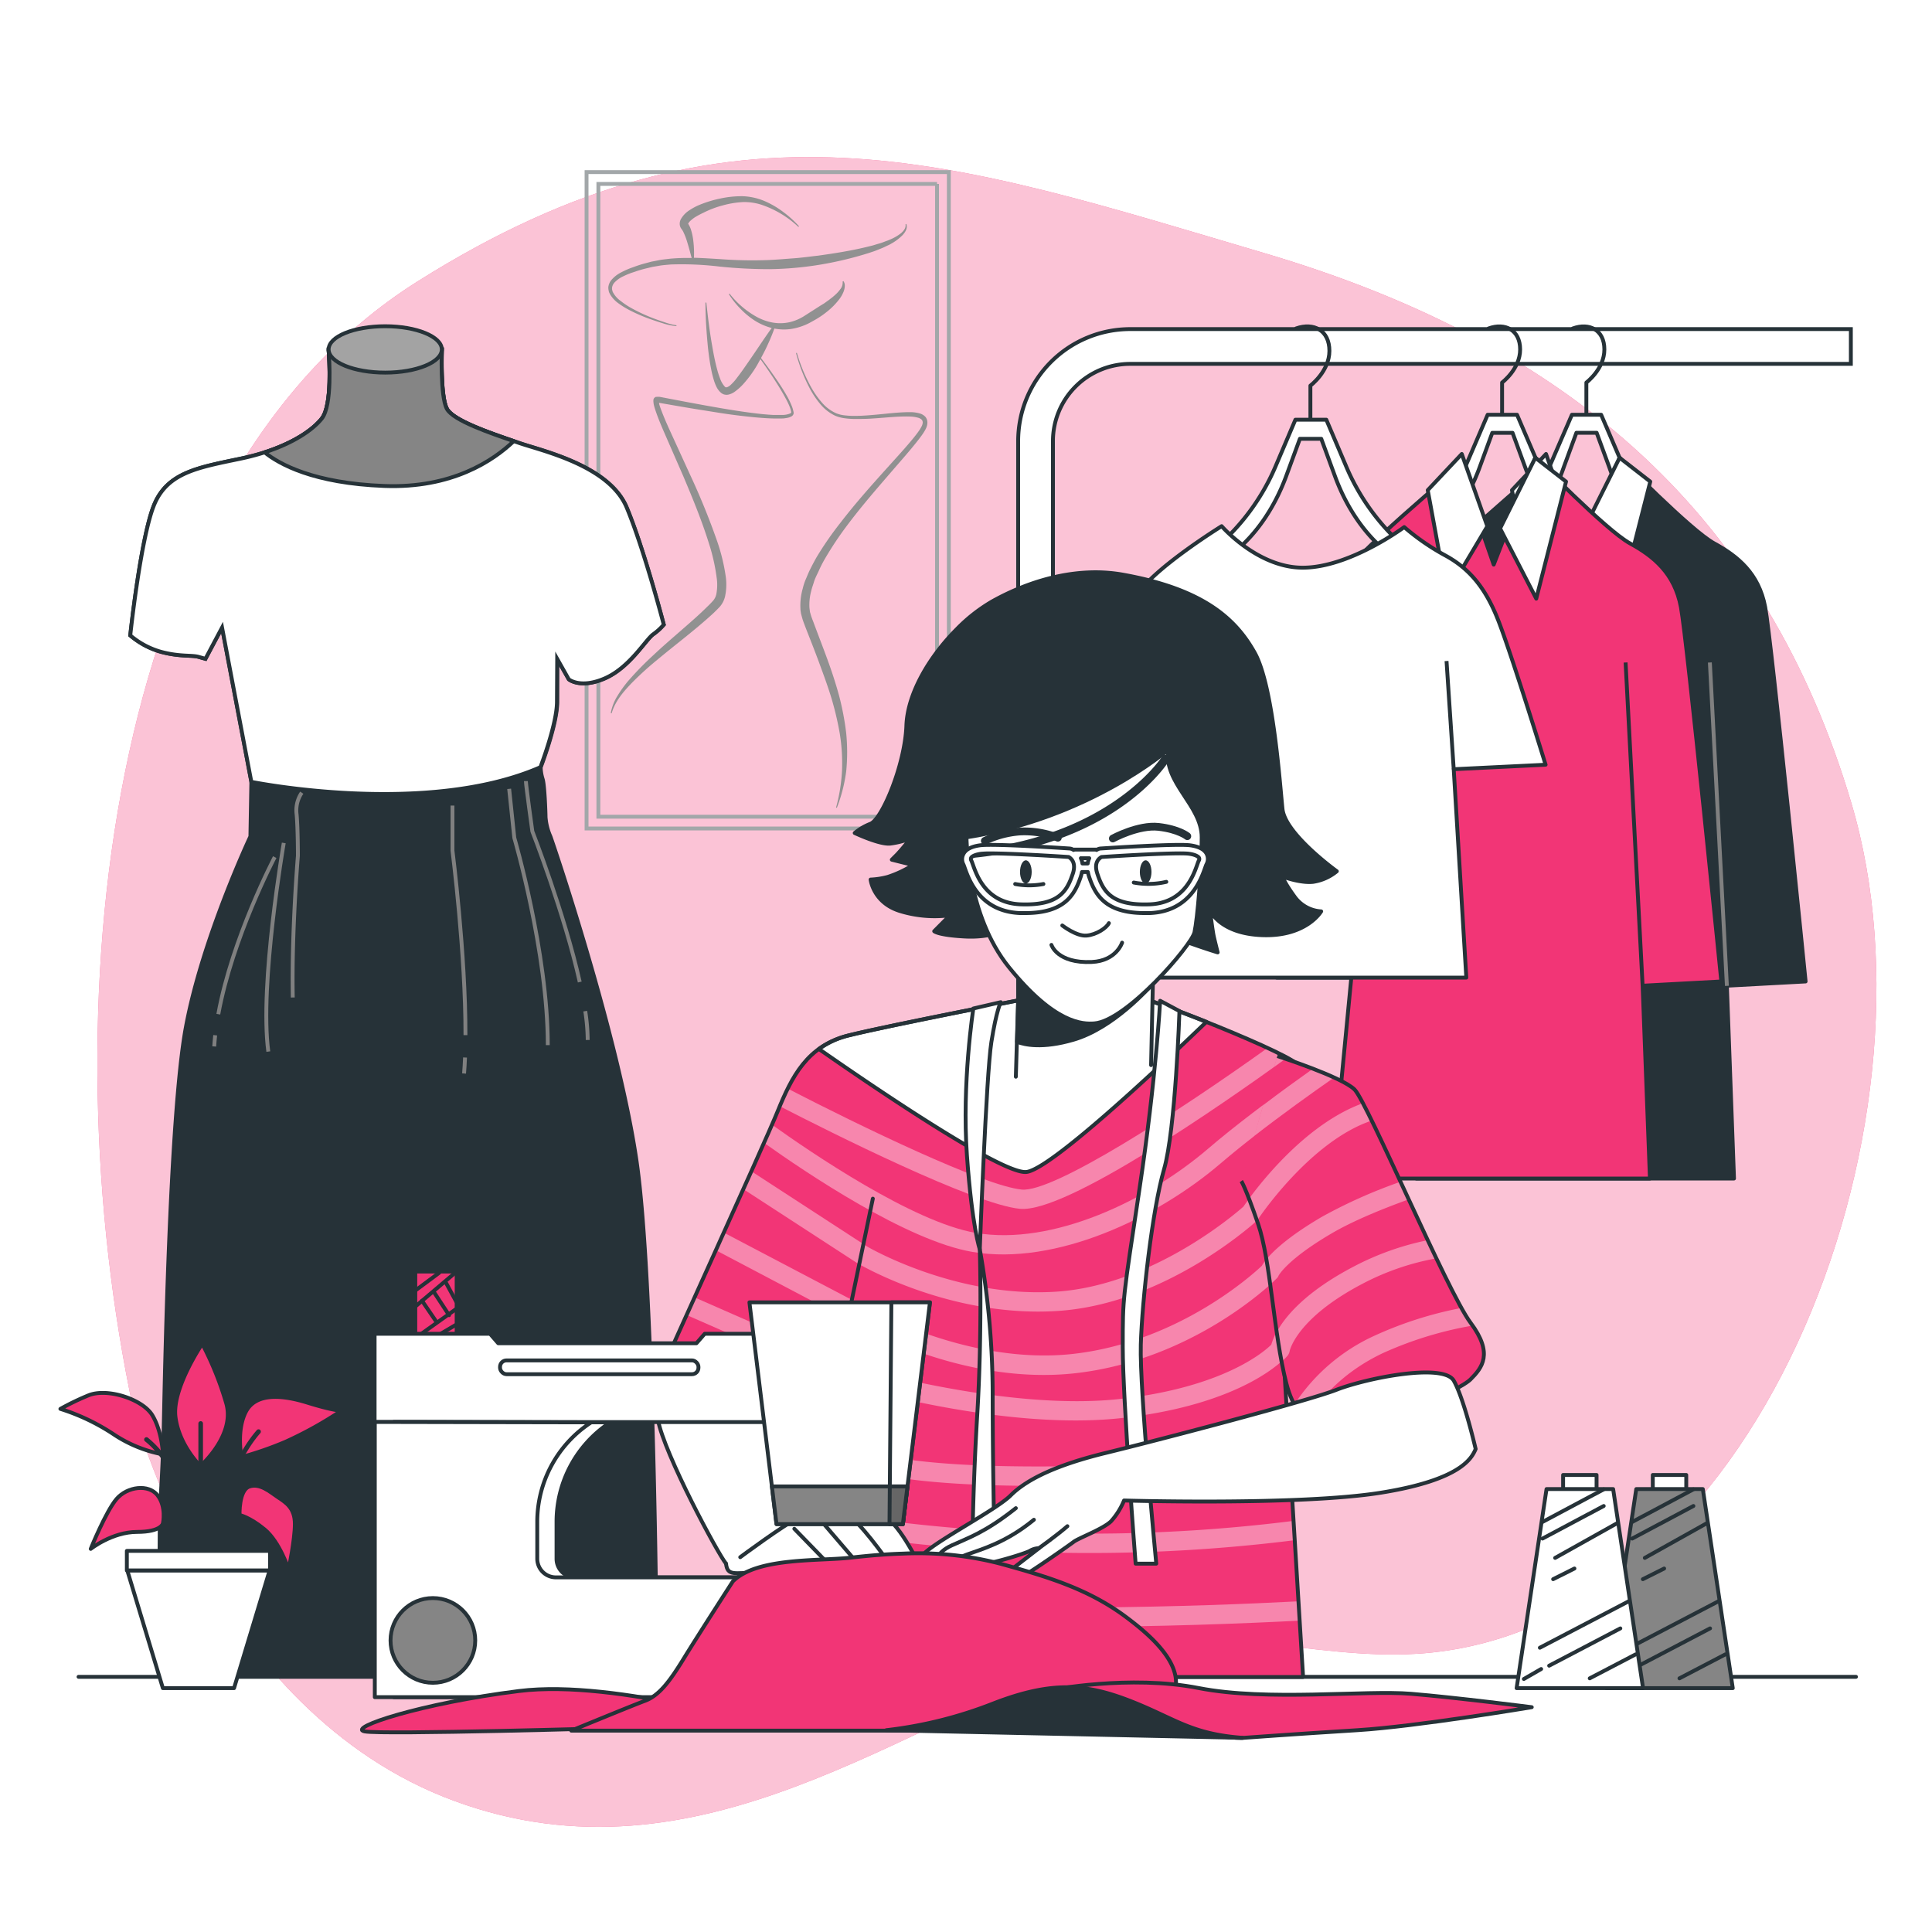<svg class="animated" id="freepik_stories-seamstress" xmlns="http://www.w3.org/2000/svg" viewBox="0 0 500 500" version="1.1" xmlns:xlink="http://www.w3.org/1999/xlink" xmlns:svgjs="http://svgjs.com/svgjs"><style>svg#freepik_stories-seamstress:not(.animated) .animable {opacity: 0;}svg#freepik_stories-seamstress.animated #freepik--background-simple--inject-43 {animation: 1s 1 forwards cubic-bezier(.36,-0.01,.5,1.38) zoomOut;animation-delay: 0s;}svg#freepik_stories-seamstress.animated #freepik--Picture--inject-43 {animation: 1s 1 forwards cubic-bezier(.36,-0.01,.5,1.38) slideRight;animation-delay: 0s;}svg#freepik_stories-seamstress.animated #freepik--Dresses--inject-43 {animation: 1s 1 forwards cubic-bezier(.36,-0.01,.5,1.38) zoomIn,6s Infinite  linear heartbeat;animation-delay: 0s,2s;}svg#freepik_stories-seamstress.animated #freepik--Table--inject-43 {animation: 1s 1 forwards cubic-bezier(.36,-0.01,.5,1.38) fadeIn;animation-delay: 0s;}svg#freepik_stories-seamstress.animated #freepik--Plant--inject-43 {animation: 1s 1 forwards cubic-bezier(.36,-0.01,.5,1.38) lightSpeedRight,1.5s Infinite  linear wind;animation-delay: 0s,1s;}svg#freepik_stories-seamstress.animated #freepik--Threads--inject-43 {animation: 1s 1 forwards cubic-bezier(.36,-0.01,.5,1.38) slideRight;animation-delay: 0s;}svg#freepik_stories-seamstress.animated #freepik--Character--inject-43 {animation: 1s 1 forwards cubic-bezier(.36,-0.01,.5,1.38) slideDown,1.5s Infinite  linear wind;animation-delay: 0s,1s;}            @keyframes zoomOut {                0% {                    opacity: 0;                    transform: scale(1.5);                }                100% {                    opacity: 1;                    transform: scale(1);                }            }                    @keyframes slideRight {                0% {                    opacity: 0;                    transform: translateX(30px);                }                100% {                    opacity: 1;                    transform: translateX(0);                }            }                    @keyframes zoomIn {                0% {                    opacity: 0;                    transform: scale(0.5);                }                100% {                    opacity: 1;                    transform: scale(1);                }            }                    @keyframes heartbeat {                0% {                    transform: scale(1);                }                10% {                    transform: scale(1.1);                }                30% {                    transform: scale(1);                }                40% {                    transform: scale(1);                }                50% {                    transform: scale(1.1);                }                60% {                    transform: scale(1);                }                100% {                    transform: scale(1);                }            }                    @keyframes fadeIn {                0% {                    opacity: 0;                }                100% {                    opacity: 1;                }            }                    @keyframes lightSpeedRight {              from {                transform: translate3d(50%, 0, 0) skewX(-20deg);                opacity: 0;              }              60% {                transform: skewX(10deg);                opacity: 1;              }              80% {                transform: skewX(-2deg);              }              to {                opacity: 1;                transform: translate3d(0, 0, 0);              }            }                    @keyframes wind {                0% {                    transform: rotate( 0deg );                }                25% {                    transform: rotate( 1deg );                }                75% {                    transform: rotate( -1deg );                }            }                    @keyframes slideDown {                0% {                    opacity: 0;                    transform: translateY(-30px);                }                100% {                    opacity: 1;                    transform: translateY(0);                }            }        </style><g id="freepik--background-simple--inject-43" class="animable" style="transform-origin: 255.41px 256.718px;"><path d="M34.48,364.64s19.82,78.24,83.25,101.49S233.33,445.7,284.58,428c26.84-9.26,54.66,1.71,82.08,0,87.69-5.43,137.59-135.76,112.46-220.2-21.75-73.1-71-118.42-151.9-142.29S190,21.17,108,72.87,12.77,262.61,34.48,364.64Z" style="fill: #F23576; transform-origin: 255.41px 256.718px;" id="elv6wa919dhp9" class="animable"></path><g id="elnh3us2t65wo"><path d="M34.48,364.64s19.82,78.24,83.25,101.49S233.33,445.7,284.58,428c26.84-9.26,54.66,1.71,82.08,0,87.69-5.43,137.59-135.76,112.46-220.2-21.75-73.1-71-118.42-151.9-142.29S190,21.17,108,72.87,12.77,262.61,34.48,364.64Z" style="fill: rgb(255, 255, 255); opacity: 0.7; transform-origin: 255.41px 256.718px;" class="animable" id="elyjlw1f4aai"></path></g></g><g id="freepik--Picture--inject-43" class="animable" style="transform-origin: 198.68px 129.475px;"><path d="M242.5,47.6V211.36H154.86V47.6H242.5m3.06-3.06H151.8V214.41h93.76V44.54Z" style="fill: none; stroke: rgb(162, 167, 169); stroke-miterlimit: 10; transform-origin: 198.68px 129.475px;" id="ell6kq2b0g03s" class="animable"></path><path d="M160.08,78.52a21.7,21.7,0,0,0,2.78,1.72,43.72,43.72,0,0,0,5.95,2.53c1,.35,2,.67,3.07,1a16.91,16.91,0,0,0,3.18.64v-.23A16.83,16.83,0,0,1,172,83.4c-1-.32-2-.68-3-1.06a43.29,43.29,0,0,1-5.77-2.7,20.21,20.21,0,0,1-2.61-1.76,6.73,6.73,0,0,1-2-2.25l-.14-.32c0-.11,0-.22-.07-.33a2.3,2.3,0,0,1,0-.64,2.61,2.61,0,0,1,.58-1.18,7.37,7.37,0,0,1,2.42-1.7,14,14,0,0,1,1.43-.62c.47-.21,1-.35,1.49-.52a26.87,26.87,0,0,1,3-.88l1.53-.37,1.55-.26c1-.2,2.09-.25,3.13-.36a82.09,82.09,0,0,1,12.69.54,126.21,126.21,0,0,0,12.93.67,87.49,87.49,0,0,0,12.93-1.14,92.35,92.35,0,0,0,12.62-3l1.54-.51c.51-.18,1-.4,1.52-.6s1-.41,1.5-.66,1-.44,1.47-.74a13,13,0,0,0,2.68-2,4.28,4.28,0,0,0,.56-.64,3.5,3.5,0,0,0,.45-.72,2.1,2.1,0,0,0,.12-1.7l-.2.1a1.84,1.84,0,0,1-.34,1.38,2.55,2.55,0,0,1-.47.58,3.05,3.05,0,0,1-.57.5,11.49,11.49,0,0,1-2.7,1.51c-.46.23-1,.38-1.46.57a14.65,14.65,0,0,1-1.5.5c-.5.14-1,.31-1.51.45l-1.54.38c-4.11,1-8.31,1.65-12.51,2.24-2.11.23-4.21.54-6.32.69s-4.21.34-6.33.44a110.55,110.55,0,0,1-12.73-.23c-2.24-.13-4.5-.29-6.78-.35a26.3,26.3,0,0,0-.18-4.52,15,15,0,0,0-.62-2.85,7.49,7.49,0,0,0-.3-.73c-.09-.23-.31-.55-.39-.72s0,0,0,0,0-.07.1-.17a2.85,2.85,0,0,1,.64-.72,9,9,0,0,1,.94-.73A21.67,21.67,0,0,1,182,55.08,25,25,0,0,1,187,53.17a24.31,24.31,0,0,1,5.24-.87,14.47,14.47,0,0,1,5.18.81,26.23,26.23,0,0,1,9.2,5.61l.17-.15a27,27,0,0,0-4.11-3.73A23.22,23.22,0,0,0,197.78,52a16,16,0,0,0-5.59-1.22,26,26,0,0,0-5.65.57A30.41,30.41,0,0,0,181.07,53a15.13,15.13,0,0,0-2.6,1.38,6.6,6.6,0,0,0-2.29,2.39,2.62,2.62,0,0,0-.27,1.14,2.14,2.14,0,0,0,.42,1.29c.15.23.21.28.32.46s.19.33.27.52a17,17,0,0,1,.92,2.43c.42,1.36.79,2.76,1.16,4.16a49.44,49.44,0,0,0-5.57.18c-1.09.14-2.17.22-3.24.46l-1.61.31-1.58.42a30.26,30.26,0,0,0-3.1,1,19.92,19.92,0,0,0-3,1.28,8.14,8.14,0,0,0-2.7,2.08,3.47,3.47,0,0,0-.75,1.7,3,3,0,0,0,.07,1,3.69,3.69,0,0,0,.11.45l.2.41A7.6,7.6,0,0,0,160.08,78.52Z" style="fill: rgb(145, 145, 145); transform-origin: 196.056px 67.594px;" id="elqfh6pl2jz3b" class="animable"></path><path d="M204.88,105a22.16,22.16,0,0,0-1-2.13c-.77-1.38-1.6-2.71-2.47-4-1.43-2.12-2.92-4.18-4.46-6.22.62-1.14,1.21-2.28,1.74-3.46.63-1.36,1.21-2.74,1.71-4.16a12.93,12.93,0,0,0,4.39.1,15.6,15.6,0,0,0,4.77-1.59c.7-.39,1.41-.77,2.09-1.19s1.35-.88,2-1.39a18.43,18.43,0,0,0,3.5-3.45,8,8,0,0,0,1.24-2.22,4.27,4.27,0,0,0,.24-1.28,2,2,0,0,0-.36-1.27l-.2.13a2.65,2.65,0,0,1-.62,2,9,9,0,0,1-1.49,1.6c-.28.25-.56.49-.86.71s-.58.47-.9.68l-.92.66-1,.61-3.88,2.48a12.33,12.33,0,0,1-4,1.76,11.21,11.21,0,0,1-4.36.12A13.81,13.81,0,0,1,195.82,82a23,23,0,0,1-7-6l-.19.13a22.1,22.1,0,0,0,2.95,3.73,20.73,20.73,0,0,0,3.7,3.08,15.49,15.49,0,0,0,4.44,1.94c-2,2.75-3.78,5.54-5.67,8.25-1.08,1.56-2.14,3.13-3.27,4.58a12.53,12.53,0,0,1-1.79,2,2.79,2.79,0,0,1-.87.52c-.05,0-.11,0-.15,0s-.05,0-.08,0l-.11,0a.58.58,0,0,0-.15-.11A6.13,6.13,0,0,1,186.37,98a24.48,24.48,0,0,1-.85-2.67c-.48-1.83-.85-3.71-1.17-5.6-.68-3.77-1.14-7.6-1.55-11.43h-.23c0,3.86.27,7.72.64,11.58.21,1.93.47,3.86.86,5.78a25.48,25.48,0,0,0,.73,2.89,10.88,10.88,0,0,0,.57,1.45,5.13,5.13,0,0,0,1,1.45l.41.35a4.68,4.68,0,0,0,.55.27,4.23,4.23,0,0,0,.62.11,2.78,2.78,0,0,0,.58-.06,4.54,4.54,0,0,0,1.67-.78,14.29,14.29,0,0,0,2.31-2.11,29.59,29.59,0,0,0,3.47-4.81c.28-.48.54-1,.81-1.47,1.46,2,2.88,4.1,4.22,6.21.84,1.32,1.63,2.66,2.35,4a19.67,19.67,0,0,1,1,2.09,6.61,6.61,0,0,1,.34,1.07c.11.45.11.48-.15.66a5.29,5.29,0,0,1-2.11.41c-.76,0-1.53,0-2.31,0-1.54-.08-3.09-.23-4.63-.42-3.09-.37-6.17-.86-9.25-1.39s-6.14-1.09-9.21-1.67l-4.61-.88-1.15-.22-.59-.11-.3,0-.09,0H170l-.22,0a.91.91,0,0,0-.26.13.86.86,0,0,0-.33.37,1.54,1.54,0,0,0-.08.19l0,.14a1.6,1.6,0,0,0,0,.47,4.76,4.76,0,0,0,.09.7c.09.43.21.81.33,1.2,1,3.05,2.32,5.88,3.56,8.76l3.75,8.59c2.43,5.74,4.8,11.51,6.64,17.41a49.56,49.56,0,0,1,2,8.9,12.66,12.66,0,0,1-.1,4.23,3.86,3.86,0,0,1-.77,1.6c-.47.53-1,1.09-1.57,1.62-2.18,2.17-4.54,4.2-6.89,6.25s-4.73,4.09-7,6.24a82.6,82.6,0,0,0-6.6,6.76,30.87,30.87,0,0,0-2.77,3.86,12.56,12.56,0,0,0-1.71,4.43l.23.05c.84-3,2.9-5.42,5-7.64a81.75,81.75,0,0,1,6.87-6.26c4.79-4,9.79-7.71,14.45-12,.58-.56,1.13-1.1,1.71-1.73a6.2,6.2,0,0,0,1.3-2.55,14.67,14.67,0,0,0,.21-5.09,49.54,49.54,0,0,0-2.26-9.32,186.15,186.15,0,0,0-7.13-17.46l-3.9-8.53c-1.29-2.83-2.64-5.68-3.66-8.54a8.86,8.86,0,0,1-.31-1,2.07,2.07,0,0,1,0-.22l.41.06,1.15.2,4.62.8c3.09.53,6.17,1,9.27,1.5s6.2.87,9.33,1.18c1.56.14,3.13.26,4.71.3.78,0,1.58,0,2.37,0,.4,0,.81-.07,1.21-.14a3.49,3.49,0,0,0,1.23-.43,1.08,1.08,0,0,0,.5-.66,1.52,1.52,0,0,0-.08-.72A6.87,6.87,0,0,0,204.88,105Zm-34.78-1h0Z" style="fill: rgb(145, 145, 145); transform-origin: 188.352px 128.67px;" id="el1pup1kqcwbl" class="animable"></path><path d="M239.45,107.83a3.28,3.28,0,0,0-1.27-.79,9.36,9.36,0,0,0-2.57-.38c-3.33,0-6.53.47-9.74.73-1.61.14-3.21.25-4.81.24a18.78,18.78,0,0,1-2.38-.13,8.12,8.12,0,0,1-2.26-.54,10.55,10.55,0,0,1-3.74-2.81,23.38,23.38,0,0,1-2.75-3.92,43.49,43.49,0,0,1-3.7-8.92l-.22.06a43,43,0,0,0,3.52,9.08,23.37,23.37,0,0,0,2.72,4.08,11.28,11.28,0,0,0,3.9,3.06,9.11,9.11,0,0,0,2.43.65,20.37,20.37,0,0,0,2.46.19c1.64,0,3.27,0,4.9-.13,3.23-.19,6.48-.61,9.63-.5a8.59,8.59,0,0,1,2.21.36,2.17,2.17,0,0,1,.78.48,1.11,1.11,0,0,1,.24.71,3.5,3.5,0,0,1-.07.45c-.06.15-.09.29-.17.45a9.79,9.79,0,0,1-.57,1c-.43.64-.92,1.27-1.42,1.9-2,2.48-4.21,4.86-6.37,7.27-4.34,4.81-8.68,9.65-12.66,14.82a87,87,0,0,0-5.62,8c-.44.7-.85,1.41-1.24,2.14s-.77,1.47-1.14,2.22-.66,1.53-1,2.3-.59,1.58-.79,2.41a15.91,15.91,0,0,0-.6,5.18c0,.45.09.9.16,1.34l.36,1.33c.26.83.55,1.54.84,2.32,1.17,3,2.37,6,3.49,9.05s2.22,6,3.16,9.1a80.31,80.31,0,0,1,2.19,9.32,48.4,48.4,0,0,1,.56,9.55,44.63,44.63,0,0,1-1.54,9.49l.21.07A40.79,40.79,0,0,0,219,199.6a50.55,50.55,0,0,0,0-9.84,71.54,71.54,0,0,0-1.83-9.66c-.86-3.16-1.88-6.27-3-9.34s-2.29-6.09-3.42-9.11c-.26-.75-.6-1.53-.83-2.24l-.29-1c-.06-.35-.09-.71-.14-1.07a13.71,13.71,0,0,1,.46-4.42c.16-.75.45-1.48.67-2.22s.55-1.46.9-2.17.65-1.43,1-2.13.74-1.4,1.14-2.08a87.41,87.41,0,0,1,5.32-8c3.84-5.16,8.06-10,12.32-14.93,2.11-2.45,4.27-4.87,6.29-7.45.5-.65,1-1.3,1.45-2a11.08,11.08,0,0,0,.64-1.13,5.24,5.24,0,0,0,.24-.7,3.57,3.57,0,0,0,.09-.74A2.29,2.29,0,0,0,239.45,107.83Z" style="fill: rgb(145, 145, 145); transform-origin: 223.01px 150.185px;" id="elwx0sbcwrvpj" class="animable"></path></g><g id="freepik--Dresses--inject-43" class="animable" style="transform-origin: 256.355px 259.07px;"><path d="M85.05,90.43l0,.28c.16,2,1,14.15-1.78,17.63-3,3.79-10.11,8.08-21,10.36s-18.7,3.53-22.24,11.62-6.32,34.12-6.32,34.12a21.05,21.05,0,0,0,8.09,4.29c4.8,1.27,7.83.76,9.6,1.27l1.77.5,4.3-8.09,7.58,39.93-.25,14.15s-12.39,26.28-16.68,49.28S42.62,359,42.36,369.88s-1,21-1,21l-.25,42.83H170s-.51-101.21-5.31-133.55-21.22-80.87-22.23-83.65a15,15,0,0,1-1.27-5.05c0-1-.25-8.34-.76-9.86a10.89,10.89,0,0,1-.5-3s4.29-11.12,4.29-16.93V170.5l3,5.31s3,2.52,9.35-.26S167,165.7,169,164.18a14.83,14.83,0,0,0,2.78-2.52s-5.06-19.46-9.6-30.33-22-14.66-27.8-16.68-16.93-5.56-18.7-8.84-1.31-15.38-1.31-15.38Z" style="fill: rgb(38, 50, 56); stroke: rgb(38, 50, 56); stroke-miterlimit: 10; transform-origin: 102.745px 262.07px;" id="elnp3yvkgfm1k" class="animable"></path><path d="M144.2,170.5l3,5.31s3,2.52,9.35-.26S167,165.7,169,164.18a14.83,14.83,0,0,0,2.78-2.52s-5.06-19.46-9.6-30.33-22-14.66-27.8-16.68-16.93-5.56-18.7-8.84-1.31-15.38-1.31-15.38H85.05l0,.28c.16,2,1,14.15-1.78,17.63-3,3.79-10.11,8.08-21,10.36s-18.7,3.53-22.24,11.62-6.32,34.12-6.32,34.12a21.05,21.05,0,0,0,8.09,4.29c4.8,1.27,7.83.76,9.6,1.27l1.77.5,4.3-8.09,7.58,39.93s45.19,9.17,74.8-3.79c0,0,4.29-11.12,4.29-16.93Z" style="fill: rgb(255, 255, 255); stroke: rgb(38, 50, 56); stroke-miterlimit: 10; transform-origin: 102.745px 147.959px;" id="elexln9bf8vo8" class="animable"></path><path d="M99.48,125.77c17.46.66,28.15-6.52,33.48-11.6-6-2.07-15.67-5.32-17.31-8.36-1.77-3.29-1.31-15.38-1.31-15.38H85.05l0,.28c.16,2,1,14.15-1.78,17.63-2.41,3-7.39,6.34-14.79,8.73C72.27,120.12,81.13,125.08,99.48,125.77Z" style="fill: rgb(133, 133, 133); stroke: rgb(38, 50, 56); stroke-linecap: round; stroke-linejoin: round; transform-origin: 100.72px 108.121px;" id="el82o39xwxycy" class="animable"></path><path d="M114.34,90.43c0,3.3-6.55,6-14.64,6s-14.65-2.67-14.65-6,6.56-6,14.65-6S114.34,87.14,114.34,90.43Z" style="fill: rgb(163, 163, 163); stroke: rgb(38, 50, 56); stroke-linecap: round; stroke-linejoin: round; transform-origin: 99.695px 90.43px;" id="elrf2gc7s4rdb" class="animable"></path><path d="M78.1,205.15a8.1,8.1,0,0,0-1.33,5.67c.33,3.66.33,10.66.33,10.66s-1.66,19.67-1.33,36.67" style="fill: none; stroke: gray; stroke-miterlimit: 10; transform-origin: 76.913px 231.65px;" id="el1e6abx55aj7h" class="animable"></path><path d="M73.44,218.15s-6.34,36.67-4,54" style="fill: none; stroke: gray; stroke-miterlimit: 10; transform-origin: 71.181px 245.15px;" id="elpv6wui6pf9" class="animable"></path><path d="M55.69,267.92c-.11,1-.19,1.94-.25,2.9" style="fill: none; stroke: gray; stroke-miterlimit: 10; transform-origin: 55.565px 269.37px;" id="elcg9u17rl46" class="animable"></path><path d="M71.1,221.82s-11,20.91-14.6,40.65" style="fill: none; stroke: gray; stroke-miterlimit: 10; transform-origin: 63.8px 242.145px;" id="eln3qjms8biib" class="animable"></path><path d="M120.35,273.68c-.06,1.43-.14,2.82-.25,4.14" style="fill: none; stroke: gray; stroke-miterlimit: 10; transform-origin: 120.225px 275.75px;" id="elv4p7l322k7" class="animable"></path><path d="M117.1,208.48v11.67s3.42,26.83,3.36,47.74" style="fill: none; stroke: gray; stroke-miterlimit: 10; transform-origin: 118.78px 238.185px;" id="elijyr6hbiah8" class="animable"></path><path d="M131.77,204.15l1.33,12.67s8.67,29.66,8.67,53.66" style="fill: none; stroke: gray; stroke-miterlimit: 10; transform-origin: 136.77px 237.315px;" id="elsestrtuksg" class="animable"></path><path d="M151.46,261.68a51.37,51.37,0,0,1,.64,7.47" style="fill: none; stroke: gray; stroke-miterlimit: 10; transform-origin: 151.78px 265.415px;" id="el462d7yshyv9" class="animable"></path><path d="M136.1,202.15c0,1,1.67,13,1.67,13s8.3,21.24,12.27,39" style="fill: none; stroke: gray; stroke-miterlimit: 10; transform-origin: 143.07px 228.15px;" id="elfm4ttxun3vm" class="animable"></path><path d="M292.5,85.17a29,29,0,0,0-29,29V419.66h9V114.17a20,20,0,0,1,20-20H479v-9Z" style="fill: rgb(255, 255, 255); stroke: rgb(38, 50, 56); stroke-miterlimit: 10; transform-origin: 371.25px 252.415px;" id="elfw0sjj9kntr" class="animable"></path><path d="M443.49,145.75l-5.72-3.95a53.94,53.94,0,0,1-18.62-23.34l-4.77-11.12h-7.57L402,118.46a54,54,0,0,1-18.63,23.34l-5.72,3.95a12.82,12.82,0,0,0-5.16,10.57h76.12A12.82,12.82,0,0,0,443.49,145.75Zm-30.77,5.89H380c0-3.51,5.6-6.76,7.81-8.55l4-3.2A43.14,43.14,0,0,0,404.67,121l3.3-9h5.24l3.3,9a43.14,43.14,0,0,0,12.9,18.87l4,3.2c2.22,1.79,7.7,5,7.7,8.55Z" style="fill: rgb(255, 255, 255); stroke: rgb(38, 50, 56); stroke-linejoin: round; transform-origin: 410.55px 131.83px;" id="elpes4w971k0i" class="animable"></path><path d="M410.55,107.16V99s4.66-3.5,4.66-8.56-3.88-7-8.16-5.44" style="fill: none; stroke: rgb(38, 50, 56); stroke-linecap: round; stroke-linejoin: round; transform-origin: 411.13px 95.817px;" id="elj4f2xmz4cys" class="animable"></path><path d="M399.56,120.79l8.81,25.33,10.78-27.66s18.41,18.85,24.46,22.15,11.56,7.71,13.22,16.52S467.29,254,467.29,254l-20.37,1.1L448.76,305H366.53l5-52H352.21s12.11-95.26,15.42-101.87S399.56,120.79,399.56,120.79Z" style="fill: rgb(38, 50, 56); stroke: rgb(38, 50, 56); stroke-linejoin: round; transform-origin: 409.75px 211.73px;" id="elwvsrd2rwf9n" class="animable"></path><polygon points="391.3 126.85 396.26 153.83 406.72 136.21 400.11 117.49 391.3 126.85" style="fill: rgb(255, 255, 255); stroke: rgb(38, 50, 56); stroke-linejoin: round; transform-origin: 399.01px 135.66px;" id="el8zrpxedfana" class="animable"></polygon><polygon points="419.15 118.46 410.02 136.76 419.38 154.93 427.09 124.64 419.15 118.46" style="fill: rgb(255, 255, 255); stroke: rgb(38, 50, 56); stroke-linejoin: round; transform-origin: 418.555px 136.695px;" id="ellg3j24jewjk" class="animable"></polygon><line x1="446.92" y1="255.14" x2="442.51" y2="171.45" style="fill: none; stroke: gray; stroke-miterlimit: 10; transform-origin: 444.715px 213.295px;" id="el13jsjbgqwma" class="animable"></line><line x1="371.48" y1="252.94" x2="379.19" y2="171.45" style="fill: none; stroke: rgb(38, 50, 56); stroke-linejoin: round; transform-origin: 375.335px 212.195px;" id="eluhsixhkmsa" class="animable"></line><path d="M421.68,145.75,416,141.8a54,54,0,0,1-18.62-23.34l-4.77-11.12H385l-4.77,11.12a54,54,0,0,1-18.62,23.34l-5.72,3.95a12.82,12.82,0,0,0-5.16,10.57h76.11A12.82,12.82,0,0,0,421.68,145.75Zm-30.77,5.89H358.2c0-3.51,5.59-6.76,7.81-8.55l4-3.2c5.54-4.47,10-11,12.89-18.87l3.3-9h5.25l3.3,9c2.88,7.85,7.35,14.4,12.89,18.87l4,3.2c2.22,1.79,7.71,5,7.71,8.55Z" style="fill: rgb(255, 255, 255); stroke: rgb(38, 50, 56); stroke-linejoin: round; transform-origin: 388.785px 131.83px;" id="eldpnlxtqxaw9" class="animable"></path><path d="M388.74,107.16V99s4.67-3.5,4.67-8.56-3.89-7-8.17-5.44" style="fill: none; stroke: rgb(38, 50, 56); stroke-linecap: round; stroke-linejoin: round; transform-origin: 389.325px 95.817px;" id="el8czso93n41v" class="animable"></path><path d="M377.76,120.79l8.81,25.33,10.77-27.66s18.41,18.85,24.47,22.15,11.56,7.71,13.21,16.52S445.48,254,445.48,254l-20.37,1.1L427,305H344.72l5-52H330.4s12.12-95.26,15.42-101.87S377.76,120.79,377.76,120.79Z" style="fill: #F23576; stroke: rgb(38, 50, 56); stroke-linejoin: round; transform-origin: 387.94px 211.73px;" id="elittmyua65c" class="animable"></path><polygon points="369.5 126.85 374.45 153.83 384.92 136.21 378.31 117.49 369.5 126.85" style="fill: rgb(255, 255, 255); stroke: rgb(38, 50, 56); stroke-linejoin: round; transform-origin: 377.21px 135.66px;" id="elunnvqg4eiw" class="animable"></polygon><polygon points="397.34 118.46 388.22 136.76 397.58 154.93 405.29 124.64 397.34 118.46" style="fill: rgb(255, 255, 255); stroke: rgb(38, 50, 56); stroke-linejoin: round; transform-origin: 396.755px 136.695px;" id="elp1djr48y87j" class="animable"></polygon><line x1="425.11" y1="255.14" x2="420.7" y2="171.45" style="fill: none; stroke: rgb(38, 50, 56); stroke-linejoin: round; transform-origin: 422.905px 213.295px;" id="eljdjqehen8eh" class="animable"></line><line x1="349.68" y1="252.94" x2="357.38" y2="171.45" style="fill: none; stroke: rgb(38, 50, 56); stroke-linejoin: round; transform-origin: 353.53px 212.195px;" id="elphriu0nr7tr" class="animable"></line><path d="M373.92,149.19l-6-4.18a57,57,0,0,1-19.67-24.64l-5-11.75h-8l-5,11.75A57,57,0,0,1,310.47,145l-6,4.18A13.53,13.53,0,0,0,299,160.35h80.39A13.53,13.53,0,0,0,373.92,149.19Zm-32.5,6.22H306.87c0-3.71,5.91-7.14,8.25-9L319.3,143c5.85-4.72,10.58-11.64,13.62-19.93l3.49-9.51h5.53l3.49,9.51c3,8.29,7.77,15.21,13.62,19.93l4.18,3.38c2.34,1.89,8.13,5.32,8.13,9Z" style="fill: rgb(255, 255, 255); stroke: rgb(38, 50, 56); stroke-linejoin: round; transform-origin: 339.195px 134.485px;" id="eluy4dx30grs" class="animable"></path><path d="M339.13,108.43V99.8s4.92-3.69,4.92-9S340,83.38,335.43,85" style="fill: none; stroke: rgb(38, 50, 56); stroke-linecap: round; stroke-linejoin: round; transform-origin: 339.74px 96.448px;" id="elksnebh3p2oa" class="animable"></path><path d="M316.16,136.17s9.16,10.56,20.67,10.74c12.22.19,26.58-10.5,26.58-10.5a60.11,60.11,0,0,0,10.64,7.35c6.39,3.49,10.6,8.59,13.95,17.45,3.74,9.86,12,36.7,12,36.7l-23.78,1.16L379.48,253H300.39l5.36-54.94H282.66s7.65-36.27,11.14-43.25S316.16,136.17,316.16,136.17Z" style="fill: rgb(255, 255, 255); stroke: rgb(38, 50, 56); stroke-linejoin: round; transform-origin: 341.33px 194.585px;" id="eliru7ngj5m9j" class="animable"></path><line x1="305.75" y1="198.06" x2="306.96" y2="169.23" style="fill: none; stroke: rgb(38, 50, 56); stroke-linejoin: round; transform-origin: 306.355px 183.645px;" id="elxptegquw1am" class="animable"></line><line x1="376.22" y1="199.07" x2="374.36" y2="171.07" style="fill: none; stroke: rgb(38, 50, 56); stroke-linejoin: round; transform-origin: 375.29px 185.07px;" id="el0fos7qbx26bq" class="animable"></line></g><g id="freepik--Table--inject-43" class="animable" style="transform-origin: 250.33px 433.96px;"><line x1="20.33" y1="433.96" x2="480.33" y2="433.96" style="fill: none; stroke: rgb(38, 50, 56); stroke-linecap: round; stroke-linejoin: round; transform-origin: 250.33px 433.96px;" id="elejb78x3hufa" class="animable"></line></g><g id="freepik--Plant--inject-43" class="animable" style="transform-origin: 51.99px 392.33px;"><path d="M42.18,376.4s-.23-6-2.77-10.16-11.77-7.16-16.62-5.08a66.9,66.9,0,0,0-7.16,3.46,54.44,54.44,0,0,1,13.62,6.47A34.34,34.34,0,0,0,42.18,376.4Z" style="fill: #F23576; stroke: rgb(38, 50, 56); stroke-linecap: round; stroke-linejoin: round; transform-origin: 28.905px 368.441px;" id="eldiavn80kemi" class="animable"></path><path d="M51.87,379.4s-5.54-5.31-6.46-12.7,6.93-18.93,6.93-18.93a82.34,82.34,0,0,1,6.23,15.47C60.88,371.55,51.87,379.4,51.87,379.4Z" style="fill: #F23576; stroke: rgb(38, 50, 56); stroke-linecap: round; stroke-linejoin: round; transform-origin: 52.142px 363.585px;" id="elx09q43uwdze" class="animable"></path><path d="M62.49,377.09s-1.38-6.93,1.16-11.77,9.23-4.39,15.92-2.31,8.78,2.08,8.78,2.08a99.58,99.58,0,0,1-14.55,8.08A89.16,89.16,0,0,1,62.49,377.09Z" style="fill: #F23576; stroke: rgb(38, 50, 56); stroke-linecap: round; stroke-linejoin: round; transform-origin: 75.233px 369.306px;" id="elwjg1tkm45wo" class="animable"></path><path d="M51.94,402a.6.6,0,0,1-.6-.6v-33a.6.6,0,0,1,.6-.6.59.59,0,0,1,.59.6v33A.59.59,0,0,1,51.94,402Z" style="fill: rgb(38, 50, 56); transform-origin: 51.935px 384.9px;" id="elfclb0jcxbtg" class="animable"></path><path d="M54.71,402h-.09a.61.61,0,0,1-.51-.67c.12-.83,2.91-20.39,12.38-31.25a.6.6,0,0,1,.9.79c-9.24,10.59-12.07,30.42-12.09,30.62A.6.6,0,0,1,54.71,402Z" style="fill: rgb(38, 50, 56); transform-origin: 60.81px 385.952px;" id="el4ltbpj00agn" class="animable"></path><path d="M49.17,401.5h0a.59.59,0,0,1-.59-.6c0-.19.09-19-11.09-27.92a.6.6,0,0,1,.75-.93c11.63,9.31,11.54,28.07,11.53,28.86A.59.59,0,0,1,49.17,401.5Z" style="fill: rgb(38, 50, 56); transform-origin: 43.54px 386.725px;" id="elzh9pk61wa7i" class="animable"></path><path d="M58.4,401.27a.44.44,0,0,1-.16,0,.6.6,0,0,1-.42-.73,38.68,38.68,0,0,1,5.4-11.28.61.61,0,0,1,.84-.13.6.6,0,0,1,.13.84A38,38,0,0,0,59,400.83.59.59,0,0,1,58.4,401.27Z" style="fill: rgb(38, 50, 56); transform-origin: 61.053px 395.147px;" id="elqidzqcr7rmq" class="animable"></path><path d="M62,392.09s-.23-6.46,2.54-7.38,5.31,1.38,7.39,2.77,4.38,2.77,4.38,6.92-1.61,11.78-1.61,11.78-2.31-7.16-6.24-10.39S62,392.09,62,392.09Z" style="fill: #F23576; stroke: rgb(38, 50, 56); stroke-linecap: round; stroke-linejoin: round; transform-origin: 69.153px 395.339px;" id="el1snn64dky7r" class="animable"></path><path d="M45,401.5a.6.6,0,0,1-.57-.41c0-.06-1.85-5.64-6-8.95a.59.59,0,0,1-.1-.84.61.61,0,0,1,.84-.1c4.47,3.54,6.35,9.28,6.43,9.52a.6.6,0,0,1-.39.75Z" style="fill: rgb(38, 50, 56); transform-origin: 41.913px 396.288px;" id="elysrw9svjzf" class="animable"></path><path d="M42.18,394.17S43.1,390,40.79,387s-7.85-2.31-10.62.92-6.69,12.93-6.69,12.93,5.54-4.39,12-4.39S42.18,394.17,42.18,394.17Z" style="fill: #F23576; stroke: rgb(38, 50, 56); stroke-linecap: round; stroke-linejoin: round; transform-origin: 32.92px 392.968px;" id="elmqc0928z1ks" class="animable"></path><polygon points="60.57 436.89 42.15 436.89 32.94 406.42 69.78 406.42 60.57 436.89" style="fill: rgb(255, 255, 255); stroke: rgb(38, 50, 56); stroke-linecap: round; stroke-linejoin: round; transform-origin: 51.36px 421.655px;" id="elso0kndzfz1" class="animable"></polygon><rect x="32.83" y="401.37" width="37.05" height="5.05" style="fill: rgb(255, 255, 255); stroke: rgb(38, 50, 56); stroke-linecap: round; stroke-linejoin: round; transform-origin: 51.355px 403.895px;" id="elukxazrh3i9" class="animable"></rect></g><g id="freepik--Threads--inject-43" class="animable animator-active" style="transform-origin: 420.47px 409.305px;"><rect x="427.74" y="381.72" width="8.66" height="5.01" style="fill: rgb(255, 255, 255); stroke: rgb(38, 50, 56); stroke-linecap: round; stroke-linejoin: round; transform-origin: 432.07px 384.225px;" id="elcor03n8lxlb" class="animable"></rect><polygon points="448.44 436.89 415.71 436.89 423.46 385.37 440.69 385.37 448.44 436.89" style="fill: rgb(133, 133, 133); stroke: rgb(38, 50, 56); stroke-linecap: round; stroke-linejoin: round; transform-origin: 432.075px 411.13px;" id="el0voxmoenible" class="animable"></polygon><line x1="422.41" y1="393.88" x2="438.25" y2="385.44" style="fill: none; stroke: rgb(38, 50, 56); stroke-linecap: round; stroke-linejoin: round; transform-origin: 430.33px 389.66px;" id="el444hywe1lwq" class="animable"></line><line x1="422.41" y1="398.18" x2="438.25" y2="389.75" style="fill: none; stroke: rgb(38, 50, 56); stroke-linecap: round; stroke-linejoin: round; transform-origin: 430.33px 393.965px;" id="el5nj5qygz5q" class="animable"></line><line x1="441.7" y1="394.22" x2="425.68" y2="403.18" style="fill: none; stroke: rgb(38, 50, 56); stroke-linecap: round; stroke-linejoin: round; transform-origin: 433.69px 398.7px;" id="el864iqrwwwq3" class="animable"></line><line x1="425.17" y1="408.69" x2="430.68" y2="405.93" style="fill: none; stroke: rgb(38, 50, 56); stroke-linecap: round; stroke-linejoin: round; transform-origin: 427.925px 407.31px;" id="elmu850bkxqp" class="animable"></line><line x1="444.8" y1="414.37" x2="421.72" y2="426.43" style="fill: none; stroke: rgb(38, 50, 56); stroke-linecap: round; stroke-linejoin: round; transform-origin: 433.26px 420.4px;" id="el3a0qmj1o27v" class="animable"></line><line x1="424.13" y1="431.08" x2="442.56" y2="421.43" style="fill: none; stroke: rgb(38, 50, 56); stroke-linecap: round; stroke-linejoin: round; transform-origin: 433.345px 426.255px;" id="elwy8gmlw6spj" class="animable"></line><line x1="422.07" y1="431.94" x2="417.59" y2="434.52" style="fill: none; stroke: rgb(38, 50, 56); stroke-linecap: round; stroke-linejoin: round; transform-origin: 419.83px 433.23px;" id="elm9b0rpaoeb" class="animable"></line><line x1="446.52" y1="428.15" x2="434.64" y2="434.35" style="fill: none; stroke: rgb(38, 50, 56); stroke-linecap: round; stroke-linejoin: round; transform-origin: 440.58px 431.25px;" id="el3lnd73ovese" class="animable"></line><rect x="404.53" y="381.72" width="8.66" height="5.01" style="fill: rgb(255, 255, 255); stroke: rgb(38, 50, 56); stroke-linecap: round; stroke-linejoin: round; transform-origin: 408.86px 384.225px;" id="elnlkno5v5umr" class="animable"></rect><polygon points="425.22 436.89 392.5 436.89 400.24 385.37 417.48 385.37 425.22 436.89" style="fill: rgb(255, 255, 255); stroke: rgb(38, 50, 56); stroke-linecap: round; stroke-linejoin: round; transform-origin: 408.86px 411.13px;" id="elrkz1ybrzkk7" class="animable"></polygon><line x1="399.2" y1="393.88" x2="415.04" y2="385.44" style="fill: none; stroke: rgb(38, 50, 56); stroke-linecap: round; stroke-linejoin: round; transform-origin: 407.12px 389.66px;" id="eluluuczp6qb" class="animable"></line><line x1="399.2" y1="398.18" x2="415.04" y2="389.75" style="fill: none; stroke: rgb(38, 50, 56); stroke-linecap: round; stroke-linejoin: round; transform-origin: 407.12px 393.965px;" id="elnjmijl986is" class="animable"></line><line x1="418.48" y1="394.22" x2="402.47" y2="403.18" style="fill: none; stroke: rgb(38, 50, 56); stroke-linecap: round; stroke-linejoin: round; transform-origin: 410.475px 398.7px;" id="elhx5n1mjd3hl" class="animable"></line><line x1="401.95" y1="408.69" x2="407.46" y2="405.93" style="fill: none; stroke: rgb(38, 50, 56); stroke-linecap: round; stroke-linejoin: round; transform-origin: 404.705px 407.31px;" id="eljr3vifspgin" class="animable"></line><line x1="421.58" y1="414.37" x2="398.51" y2="426.43" style="fill: none; stroke: rgb(38, 50, 56); stroke-linecap: round; stroke-linejoin: round; transform-origin: 410.045px 420.4px;" id="el5ok6s81j8vb" class="animable"></line><line x1="400.92" y1="431.08" x2="419.34" y2="421.43" style="fill: none; stroke: rgb(38, 50, 56); stroke-linecap: round; stroke-linejoin: round; transform-origin: 410.13px 426.255px;" id="elgftvi63nj6" class="animable"></line><line x1="398.85" y1="431.94" x2="394.37" y2="434.52" style="fill: none; stroke: rgb(38, 50, 56); stroke-linecap: round; stroke-linejoin: round; transform-origin: 396.61px 433.23px;" id="elkrnx8smc8xl" class="animable"></line><line x1="423.3" y1="428.15" x2="411.42" y2="434.35" style="fill: none; stroke: rgb(38, 50, 56); stroke-linecap: round; stroke-linejoin: round; transform-origin: 417.36px 431.25px;" id="elqb5h5g3wmf" class="animable"></line></g><g id="freepik--Character--inject-43" class="animable" style="transform-origin: 245.045px 298.942px;"><path d="M269.9,257.65s-39.66,7.66-50.33,10.33-14.67,10.67-18.33,19.67-29.67,66-31,69.33,7,5.33,17.33,9,16.33,7.67,19.33,3.67,10.67-19.34,10.67-19.34L214.24,434h123l-5.34-87.33s4.67-68,4.34-70.67-41-18.67-45.34-19S269.9,257.65,269.9,257.65Z" style="fill: #F23576; transform-origin: 253.67px 345.466px;" id="elk48nz2mwz6" class="animable"></path><g id="elv8qugemkyj"><g style="opacity: 0.4; transform-origin: 257.02px 346.125px;" class="animable" id="ellzq3fgjgkfo"><path d="M215.92,391.62l-.2,5.12a426.92,426.92,0,0,0,119.36,1.86l-.31-5A419.23,419.23,0,0,1,215.92,391.62Z" style="fill: rgb(255, 255, 255); transform-origin: 275.4px 396.767px;" id="elmfevdobt6re" class="animable"></path><path d="M321.79,312.28c-2.33,2.06-23.66,20.35-48.37,22-26.17,1.73-48.88-11.6-49-11.68l-29.94-19.46c-.66,1.48-1.35,3-2.07,4.62l29.37,19.09c1,.58,24.24,14.24,52,12.42s50.67-22.59,51.63-23.47a2.44,2.44,0,0,0,.39-.46,91.22,91.22,0,0,1,8.94-10.95c.16-2.58.32-5.11.47-7.53A95.32,95.32,0,0,0,321.79,312.28Z" style="fill: rgb(255, 255, 255); transform-origin: 263.81px 318.148px;" id="elzhhah62w0mf" class="animable"></path><path d="M179.75,335.76l-2.06,4.56,36.74,16.13c.92-1.77,1.72-3.34,2.29-4.45Z" style="fill: rgb(255, 255, 255); transform-origin: 197.205px 346.105px;" id="eloisdk1wb6qf" class="animable"></path><path d="M201.8,286.29c13.08,6.72,50.27,25.4,62.15,26.55s51.73-26.54,69.18-39.13c-1.35-.74-3.08-1.59-5.07-2.51-23.55,16.84-55.45,37.45-63.63,36.66-9.79-.94-41.75-16.41-60.57-26.13C203.13,283.2,202.45,284.72,201.8,286.29Z" style="fill: rgb(255, 255, 255); transform-origin: 267.465px 292.037px;" id="elwphliizjjar" class="animable"></path><path d="M217.83,357.93c1.7.52,42,12.64,73,9,26.56-3.08,38.13-12,41.35-15.08l-.32-5.24s.12-1.77.33-4.73A19.07,19.07,0,0,0,329,348C327,350,316.38,359,290.3,362c-29.12,3.37-68.25-8-70.88-8.81l-1.93-.85-.21,5.36.27.13Z" style="fill: rgb(255, 255, 255); transform-origin: 274.735px 354.745px;" id="elcqy7a64muet" class="animable"></path><path d="M251.69,324c21.6,3.67,47.82-8.87,64.23-22.93,5.89-5.05,13.17-10.58,19.93-15.49.14-2.58.25-4.76.32-6.4-7.69,5.51-16.54,12.12-23.5,18.09-15.52,13.31-40.14,25.21-60.14,21.8-16.27-2.77-42.85-20.93-52.74-28-.58,1.33-1.27,2.91-2.06,4.69C208.49,303.43,234.68,321.11,251.69,324Z" style="fill: rgb(255, 255, 255); transform-origin: 266.95px 301.913px;" id="eltz5rbhteze7" class="animable"></path><path d="M336.35,419.42l-.31-5c-25.59,1.32-76.48,3.1-121-.53l-.2,5c19.75,1.6,40.7,2.16,60.17,2.16C299.71,421.05,322,420.16,336.35,419.42Z" style="fill: rgb(255, 255, 255); transform-origin: 275.595px 417.47px;" id="elhh19o35tja" class="animable"></path><path d="M233.86,382.62c30.36,4.39,86.72.06,100.17-1.08l-.9-14.81a13.54,13.54,0,0,0-.59,1.34,2.43,2.43,0,0,0-.13,1.33l1.3,7.14c-13,1.09-69.63,5.4-99.14,1.13-5.85-.85-11.93-1.89-18-3l-.2,5.05C222.27,380.79,228.16,381.79,233.86,382.62Z" style="fill: rgb(255, 255, 255); transform-origin: 275.2px 375.638px;" id="ely0x8koecjal" class="animable"></path><path d="M218.67,341.16c2,1.18,30.08,17.76,60.13,14.17,30.48-3.63,50.73-23.57,51.58-24.42a2,2,0,0,0,.51-.75,12.44,12.44,0,0,1,2.31-2.72c.15-2.23.3-4.56.46-7-4.67,3.56-6.45,6-7.09,7.15-2.46,2.33-21.47,19.53-48.36,22.74-28.74,3.44-56.73-13.35-57-13.52l-.13-.08L187.33,319c-.69,1.51-1.38,3-2.06,4.56Z" style="fill: rgb(255, 255, 255); transform-origin: 259.465px 337.419px;" id="elhaarfb5fcsc" class="animable"></path></g></g><line x1="217.57" y1="350.31" x2="225.89" y2="310.21" style="fill: rgb(255, 255, 255); stroke: rgb(38, 50, 56); stroke-linecap: round; stroke-linejoin: round; transform-origin: 221.73px 330.26px;" id="elhuk119e22ij" class="animable"></line><path d="M211.93,271.48c12,8.37,47,32.38,53.64,31.83,6.08-.5,33.75-26.44,46.66-38.85-9.82-3.92-19.35-7.33-21.33-7.48-4.33-.33-21,.67-21,.67s-39.66,7.66-50.33,10.33A21.72,21.72,0,0,0,211.93,271.48Z" style="fill: rgb(255, 255, 255); stroke: rgb(38, 50, 56); stroke-linecap: round; stroke-linejoin: round; transform-origin: 262.08px 280.116px;" id="elh4zbyh3q0y" class="animable"></path><path d="M269.9,257.65s-39.66,7.66-50.33,10.33-14.67,10.67-18.33,19.67-29.67,66-31,69.33,7,5.33,17.33,9,16.33,7.67,19.33,3.67,10.67-19.34,10.67-19.34L214.24,434h123l-5.34-87.33s4.67-68,4.34-70.67-41-18.67-45.34-19S269.9,257.65,269.9,257.65Z" style="fill: none; stroke: rgb(38, 50, 56); stroke-linecap: round; stroke-linejoin: round; transform-origin: 253.67px 345.466px;" id="el3ezjzyvkjtw" class="animable"></path><path d="M300.24,259s-1,19.67-5.34,48.67-4.33,27.66-4.33,41,3.33,56,3.33,56h5.34s-4.34-45-4-56.67,3-35,6-45.33,4-41,4-41Z" style="fill: rgb(255, 255, 255); stroke: rgb(38, 50, 56); stroke-linecap: round; stroke-linejoin: round; transform-origin: 297.905px 331.835px;" id="elt26wl2ctpsd" class="animable"></path><path d="M259,259.36,251.9,261s-3,19.33-1.66,38,3.33,24.33,3.33,24.33,1.67-45.33,3-53.66S259,259.36,259,259.36Z" style="fill: rgb(255, 255, 255); stroke: rgb(38, 50, 56); stroke-linecap: round; stroke-linejoin: round; transform-origin: 254.448px 291.345px;" id="el13be174pzpk" class="animable"></path><path d="M253.57,323.31s.67,21-.67,43-1.33,41.34-1.33,41.34l6,.33s-.67-25.33-.67-46.67A215.51,215.51,0,0,0,253.57,323.31Z" style="fill: rgb(255, 255, 255); stroke: rgb(38, 50, 56); stroke-linecap: round; stroke-linejoin: round; transform-origin: 254.57px 365.645px;" id="elcon378599z" class="animable"></path><polyline points="262.9 278.65 263.9 244.98 298.57 244.98 297.9 275.65" style="fill: rgb(255, 255, 255); stroke: rgb(38, 50, 56); stroke-linecap: round; stroke-linejoin: round; transform-origin: 280.735px 261.815px;" id="elgfdzojibzu9" class="animable"></polyline><path d="M298.37,254.2,289.94,245h-26l-.73,24.62c1.94.76,6.55,1.81,14.57-.53,10.35-3,19.49-13.3,20.62-14.61Z" style="fill: rgb(38, 50, 56); stroke: rgb(38, 50, 56); stroke-linecap: round; stroke-linejoin: round; transform-origin: 280.805px 257.763px;" id="el3bwn4649lvl" class="animable"></path><path d="M247.62,162.81c-6.94,6.94-12.76,16.55-13.05,25-.35,9.95-6.17,24-9.26,25.37a14.84,14.84,0,0,0-4.11,2.4s6.51,3.09,9.25,2.74A21.38,21.38,0,0,0,235.6,217a50.41,50.41,0,0,1-3.43,4.12l-1.37,1.37,5.48,1.37a28.58,28.58,0,0,1-6.51,3.08,20.25,20.25,0,0,1-4.46.69s.69,6.17,7.89,8.23a30.42,30.42,0,0,0,12.68,1L241.77,241s1,1,7.88,1.37,10.28-1.71,10.28-1.71l42.17-1.72s1,3.43,5.83,5.14,7.2,2.4,7.2,2.4-.69-2.74-1-4.11-1-6.86-1-6.86,2.4,6.17,13.71,6.52,15.08-6.17,15.08-6.17A9.11,9.11,0,0,1,335,232c-2.74-3.77-3.09-5.15-3.09-5.15s4.46,1.72,7.89,1.38a12.52,12.52,0,0,0,6.17-2.75s-13.37-9.6-14.06-16.11-2.4-31.88-7.2-40.45-13-16.45-34.28-20.23c-11.49-2-23.56,1.33-33.6,6.92A42.89,42.89,0,0,0,247.62,162.81Z" style="fill: rgb(38, 50, 56); stroke: rgb(38, 50, 56); stroke-linecap: round; stroke-linejoin: round; transform-origin: 283.585px 197.293px;" id="el5jxrb2wgpk8" class="animable"></path><path d="M302.31,194.07s-20.43,17.72-52.18,22.63c0,0,.09,20.17,11,33.64,11.82,14.63,19.08,14.75,22.12,14.51,8.27-.65,25.13-20.18,25.88-23.58S311,225,311,216.7,301.17,202.76,302.31,194.07Z" style="fill: rgb(255, 255, 255); stroke: rgb(38, 50, 56); stroke-linecap: round; stroke-linejoin: round; transform-origin: 280.565px 229.484px;" id="elbchdrl30y3d" class="animable"></path><path d="M243.65,222.52a1.07,1.07,0,0,1,0-2.14c41.89-1.16,56.95-24.36,57.1-24.6a1.07,1.07,0,0,1,1.8,1.14c-.62,1-15.73,24.4-58.84,25.6Z" style="fill: rgb(38, 50, 56); transform-origin: 272.623px 208.942px;" id="ellx2ie1jy6np" class="animable"></path><path d="M262.73,228.78a19.25,19.25,0,0,0,7.3,0" style="fill: none; stroke: rgb(38, 50, 56); stroke-linecap: round; stroke-linejoin: round; transform-origin: 266.38px 228.955px;" id="el2m80wck3602" class="animable"></path><path d="M293.42,228.4a20.43,20.43,0,0,0,8.42-.18" style="fill: none; stroke: rgb(38, 50, 56); stroke-linecap: round; stroke-linejoin: round; transform-origin: 297.63px 228.487px;" id="elrabnckers8" class="animable"></path><path d="M298,225.65c0,1.66-.67,3-1.51,3s-1.5-1.35-1.5-3,.67-3,1.5-3S298,224,298,225.65Z" style="fill: rgb(38, 50, 56); transform-origin: 296.495px 225.65px;" id="elpgt5ltvcvfe" class="animable"></path><path d="M312.29,221c-.61-1.17-2-1.92-4.24-2.23-3.51-.49-22.54.78-23.35.83l-.33.07a4.71,4.71,0,0,0-.59.3v-.1h-5.93v.1a4.71,4.71,0,0,0-.59-.3l-.33-.07c-.81-.05-19.84-1.33-23.35-.83-2.2.31-3.63,1.06-4.24,2.23a2.92,2.92,0,0,0,0,2.74c.08.17.18.45.31.82,1.1,3.1,4,11.34,14.34,11.74l1.36,0c10.31,0,12.83-4.87,14.37-9.48a9.55,9.55,0,0,0,.29-1.14h1.53a9.55,9.55,0,0,0,.29,1.14c1.54,4.61,4.05,9.48,14.37,9.48l1.36,0c10.32-.4,13.24-8.64,14.34-11.74.13-.37.23-.65.31-.82A2.92,2.92,0,0,0,312.29,221Zm-32.56,1.11h2.17a4.6,4.6,0,0,0-.4,1.36h-1.37A4.6,4.6,0,0,0,279.73,222.1Zm-2.09,4c-1.52,4.56-3.58,8.29-13.52,7.93-8.8-.34-11.27-7.29-12.33-10.26-.17-.48-.3-.85-.41-1.07a.78.78,0,0,1-.06-.7c.09-.17.55-.77,2.58-1.06a22.58,22.58,0,0,1,2.42-.09c5.1,0,15.65.62,20.25.93C277.09,222.08,278.62,223.17,277.64,226.13Zm32.61-3.4c-.11.22-.24.59-.41,1.07-1.06,3-3.53,9.92-12.33,10.26-9.93.37-12-3.37-13.52-7.93-1-3,.55-4,1.07-4.32,5.59-.37,20-1.22,22.67-.84,2,.29,2.49.89,2.58,1.06A.75.75,0,0,1,310.25,222.73Z" style="fill: rgb(255, 255, 255); stroke: rgb(38, 50, 56); stroke-linecap: round; stroke-linejoin: round; transform-origin: 280.796px 227.477px;" id="el5wdv4g1oy7" class="animable"></path><path d="M274.92,239.51s3.62,2.82,6.23,2.62,5.23-2,5.83-3.22" style="fill: none; stroke: rgb(38, 50, 56); stroke-linecap: round; stroke-linejoin: round; transform-origin: 280.95px 240.525px;" id="el54ns2ftkby6" class="animable"></path><path d="M272.11,244.54s1.47,4.82,10.45,4.42c6.36-.29,7.84-5,7.84-5" style="fill: none; stroke: rgb(38, 50, 56); stroke-linecap: round; stroke-linejoin: round; transform-origin: 281.255px 246.472px;" id="elueqxe2yrdwo" class="animable"></path><path d="M288,217s6.62-3.6,11.85-3,7.43,2.41,7.43,2.41" style="fill: none; stroke: rgb(38, 50, 56); stroke-linecap: round; stroke-linejoin: round; stroke-width: 2px; transform-origin: 297.64px 215.466px;" id="el5q0gwgbzegj" class="animable"></path><path d="M273.77,216.8a23.61,23.61,0,0,0-9.9-1.6,25.52,25.52,0,0,0-9,2.41" style="fill: none; stroke: rgb(38, 50, 56); stroke-linecap: round; stroke-linejoin: round; stroke-width: 2px; transform-origin: 264.32px 216.388px;" id="elkk0gdheg8e" class="animable"></path><path d="M267,225.65c0,1.66-.68,3-1.51,3s-1.51-1.35-1.51-3,.68-3,1.51-3S267,224,267,225.65Z" style="fill: rgb(38, 50, 56); transform-origin: 265.49px 225.65px;" id="elpm6vswomhcp" class="animable"></path><path d="M330.57,273.31s16.67,5.34,20,8.67,24,52.33,30,60.33,3,11.67,0,14.67-22,11-29.33,11.67S336.24,371,332.9,358s-4-31.67-7.33-41.33-4.33-11-4.33-11" style="fill: #F23576; transform-origin: 352.637px 321.208px;" id="el3jkmq3n2qvo" class="animable"></path><g id="elqrzlawz5e5f"><g style="opacity: 0.4; transform-origin: 352.185px 320.335px;" class="animable" id="elmtq6atwtvs"><path d="M342.11,314.91c-8.54,5-12.53,8.78-14.36,11,.35,2.07.68,4.25,1,6.5.95-.85,1.51-1.41,1.64-1.53a2,2,0,0,0,.51-.75s2.1-4.12,13.75-10.94c5.52-3.24,13.13-6.34,19.94-8.8l-2.11-4.56A130.86,130.86,0,0,0,342.11,314.91Z" style="fill: rgb(255, 255, 255); transform-origin: 346.17px 319.12px;" id="elox2qwdnu0o" class="animable"></path><path d="M350.27,327.82c-12.39,6.49-17.64,12.86-19.85,16.89.38,2.62.79,5.2,1.26,7.67a15.74,15.74,0,0,0,1.52-1.49,2.67,2.67,0,0,0,.56-1.22c0-.08,1.72-8.46,18.83-17.42a66.16,66.16,0,0,1,19.14-6.59c-.73-1.52-1.48-3.09-2.23-4.7A71.75,71.75,0,0,0,350.27,327.82Z" style="fill: rgb(255, 255, 255); transform-origin: 351.075px 336.67px;" id="el95nqc027iel" class="animable"></path><path d="M335,363.44a11,11,0,0,0,3.47,3.94c2.24-3.92,7.87-11.72,19.41-17.19a95.33,95.33,0,0,1,23.24-7.13l-.53-.75a37.14,37.14,0,0,1-2.36-3.81,98.05,98.05,0,0,0-22.49,7.17A49,49,0,0,0,335,363.44Z" style="fill: rgb(255, 255, 255); transform-origin: 358.06px 352.94px;" id="elrd2tr8w7n5q" class="animable"></path><path d="M323.25,310.22c.54,1.41,1.22,3.25,2,5.63a.38.38,0,0,0,.09-.08,2.44,2.44,0,0,0,.39-.46c.16-.23,13.37-19.95,29.24-25.29-.85-1.73-1.61-3.25-2.27-4.5C338.79,290.55,327.38,304.6,323.25,310.22Z" style="fill: rgb(255, 255, 255); transform-origin: 339.11px 300.685px;" id="eluv0tolhnboe" class="animable"></path><path d="M329.76,276.13,332.7,274l-2.13-.71Z" style="fill: rgb(255, 255, 255); transform-origin: 331.23px 274.71px;" id="elbl33q4k341t" class="animable"></path><path d="M326.92,286,324.59,294c7.06-5.49,14.67-10.95,20.69-15.15-1.7-.79-3.6-1.56-5.46-2.28C335.85,279.39,331.39,282.6,326.92,286Z" style="fill: rgb(255, 255, 255); transform-origin: 334.935px 285.285px;" id="ellw3clc14qif" class="animable"></path></g></g><path d="M330.57,273.31s16.67,5.34,20,8.67,24,52.33,30,60.33,3,11.67,0,14.67-22,11-29.33,11.67S336.24,371,332.9,358s-4-31.67-7.33-41.33-4.33-11-4.33-11" style="fill: none; stroke: rgb(38, 50, 56); stroke-miterlimit: 10; transform-origin: 352.637px 321.208px;" id="elz7p2o25nap" class="animable"></path><path d="M381.9,375s-3-13-5.66-17.67-22.67-.66-30.34,2.34S298.57,373,286.24,376s-20.34,6.67-24.67,11-24.33,14.33-23,16.33,7.67,2,12,2,15-3.33,16-4a4.81,4.81,0,0,1,2.33-.66l-7.33,5.66s1,3,4.67.67,10.33-7,11.66-8,7.67-3.33,9.67-5.33a18.59,18.59,0,0,0,3.33-5.34s45.34,1.34,66.34-2S380.9,377.31,381.9,375Z" style="fill: rgb(255, 255, 255); stroke: rgb(38, 50, 56); stroke-linecap: round; stroke-linejoin: round; transform-origin: 310.203px 381.54px;" id="elpeh8339oph" class="animable"></path><path d="M246.57,405.31s0-1.66,3.67-3,10-3,17.33-9" style="fill: none; stroke: rgb(38, 50, 56); stroke-linecap: round; stroke-linejoin: round; transform-origin: 257.07px 399.31px;" id="el5ukcgwxawig" class="animable"></path><path d="M268.9,400.65s4.67-3.34,7.34-5.67" style="fill: none; stroke: rgb(38, 50, 56); stroke-linecap: round; stroke-linejoin: round; transform-origin: 272.57px 397.815px;" id="el8eytdwbk5mo" class="animable"></path><path d="M242.24,404.65s-.34-2.67,4-4.67,8.66-3.33,16.66-9.67" style="fill: none; stroke: rgb(38, 50, 56); stroke-linecap: round; stroke-linejoin: round; transform-origin: 252.567px 397.48px;" id="elvxteias5ovj" class="animable"></path><path d="M205.57,391.65S203.24,383,199.9,368s-16.33-16.67-22-15.33-9.33,5.66-7.66,14.66,15.66,35,17.66,37.34,16,.66,19.67-3.67S205.57,391.65,205.57,391.65Z" style="fill: rgb(255, 255, 255); stroke: rgb(38, 50, 56); stroke-linecap: round; stroke-linejoin: round; transform-origin: 189.32px 379.013px;" id="elt3f92dsljgk" class="animable"></path><path d="M191.57,403s11.67-8.67,15.33-10.33,16.67-1.67,21-.67,10,13,10,13-37,2-42.33,2-7.33,1-7.67-2.33" style="fill: rgb(255, 255, 255); stroke: rgb(38, 50, 56); stroke-linecap: round; stroke-linejoin: round; transform-origin: 212.9px 399.231px;" id="el2dr6ljg1wac" class="animable"></path><path d="M215.9,406.31s-8.66-9-10.33-10.66" style="fill: none; stroke: rgb(38, 50, 56); stroke-linecap: round; stroke-linejoin: round; transform-origin: 210.735px 400.98px;" id="els840hvq4idf" class="animable"></path><line x1="222.57" y1="405.31" x2="212.57" y2="393.65" style="fill: none; stroke: rgb(38, 50, 56); stroke-linecap: round; stroke-linejoin: round; transform-origin: 217.57px 399.48px;" id="el86odpqnv87" class="animable"></line><path d="M230.9,405.65S224.24,396,220.57,393" style="fill: none; stroke: rgb(38, 50, 56); stroke-linecap: round; stroke-linejoin: round; transform-origin: 225.735px 399.325px;" id="eld5bplz9nln9" class="animable"></path><rect x="107.48" y="329.07" width="10.7" height="16.58" style="fill: #F23576; stroke: rgb(38, 50, 56); stroke-linecap: round; stroke-linejoin: round; transform-origin: 112.83px 337.36px;" id="ely4qn795kcx" class="animable"></rect><line x1="107.36" y1="334.08" x2="113.65" y2="329.41" style="fill: none; stroke: rgb(38, 50, 56); stroke-linecap: round; stroke-linejoin: round; transform-origin: 110.505px 331.745px;" id="elze3n207u4kp" class="animable"></line><line x1="107.59" y1="338.04" x2="118.18" y2="329.07" style="fill: none; stroke: rgb(38, 50, 56); stroke-linecap: round; stroke-linejoin: round; transform-origin: 112.885px 333.555px;" id="elwfm3bkgqxhj" class="animable"></line><line x1="109.22" y1="336.64" x2="112.72" y2="341.77" style="fill: none; stroke: rgb(38, 50, 56); stroke-linecap: round; stroke-linejoin: round; transform-origin: 110.97px 339.205px;" id="elegmzj1f0yzm" class="animable"></line><line x1="112.25" y1="334.31" x2="116.22" y2="340.37" style="fill: none; stroke: rgb(38, 50, 56); stroke-linecap: round; stroke-linejoin: round; transform-origin: 114.235px 337.34px;" id="el1vc7casboot" class="animable"></line><line x1="115.29" y1="331.75" x2="118.08" y2="336.87" style="fill: none; stroke: rgb(38, 50, 56); stroke-linecap: round; stroke-linejoin: round; transform-origin: 116.685px 334.31px;" id="elj1zzxhcrtf" class="animable"></line><line x1="108.29" y1="345.73" x2="118.08" y2="338.74" style="fill: none; stroke: rgb(38, 50, 56); stroke-linecap: round; stroke-linejoin: round; transform-origin: 113.185px 342.235px;" id="el86gacil5f34" class="animable"></line><line x1="113.89" y1="345.27" x2="117.85" y2="342.94" style="fill: none; stroke: rgb(38, 50, 56); stroke-linecap: round; stroke-linejoin: round; transform-origin: 115.87px 344.105px;" id="el3qkf14jlfty" class="animable"></line><polygon points="182.38 345.18 180.24 347.63 128.94 347.63 126.81 345.18 96.95 345.18 96.95 368.03 212.23 368.03 212.23 345.18 182.38 345.18" style="fill: rgb(255, 255, 255); stroke: rgb(38, 50, 56); stroke-linecap: round; stroke-linejoin: round; transform-origin: 154.59px 356.605px;" id="elh4g2qwkb3ek" class="animable"></polygon><polygon points="233.66 394.44 200.96 394.44 193.95 337.05 240.67 337.05 233.66 394.44" style="fill: rgb(255, 255, 255); stroke: rgb(38, 50, 56); stroke-linecap: round; stroke-linejoin: round; transform-origin: 217.31px 365.745px;" id="elfpo9o6yfbbm" class="animable"></polygon><polygon points="230.69 337.05 230.2 394.44 233.66 394.44 240.67 337.05 230.69 337.05" style="fill: rgb(255, 255, 255); stroke: rgb(38, 50, 56); stroke-linecap: round; stroke-linejoin: round; transform-origin: 235.435px 365.745px;" id="elam36kygi1qw" class="animable"></polygon><rect x="129.41" y="352.07" width="51.35" height="3.57" rx="1.67" style="fill: rgb(255, 255, 255); stroke: rgb(38, 50, 56); stroke-linecap: round; stroke-linejoin: round; transform-origin: 155.085px 353.855px;" id="el4gzvet9wl55" class="animable"></rect><path d="M101.94,368v71.22H275.61V414.67a6.44,6.44,0,0,0-6.45-6.44H148.85a4.82,4.82,0,0,1-4.82-4.82v-9.59a30.73,30.73,0,0,1,13.91-25.71h0Z" style="fill: rgb(255, 255, 255); stroke: rgb(38, 50, 56); stroke-linecap: round; stroke-linejoin: round; transform-origin: 188.775px 403.61px;" id="elkyoyv52d" class="animable"></path><path d="M97,368v71.22H270.61v-31H143.85a4.82,4.82,0,0,1-4.81-4.82v-9.59A30.73,30.73,0,0,1,153,368.11h0Z" style="fill: rgb(255, 255, 255); stroke: rgb(38, 50, 56); stroke-linecap: round; stroke-linejoin: round; transform-origin: 183.805px 403.61px;" id="elg5grc6myfdb" class="animable"></path><circle cx="112.03" cy="424.54" r="10.96" style="fill: rgb(133, 133, 133); stroke: rgb(38, 50, 56); stroke-linecap: round; stroke-linejoin: round; transform-origin: 112.03px 424.54px;" id="elcfcv2bnjfjl" class="animable"></circle><polygon points="199.77 384.69 200.96 394.44 233.66 394.44 234.85 384.69 199.77 384.69" style="fill: rgb(133, 133, 133); stroke: rgb(38, 50, 56); stroke-linecap: round; stroke-linejoin: round; transform-origin: 217.31px 389.565px;" id="elqfr24bi7zg9" class="animable"></polygon><polygon points="230.28 384.69 230.2 394.44 233.66 394.44 234.85 384.69 230.28 384.69" style="fill: rgb(102, 102, 102); stroke: rgb(38, 50, 56); stroke-linecap: round; stroke-linejoin: round; transform-origin: 232.525px 389.565px;" id="elnsg1y9m9onm" class="animable"></polygon><path d="M160.69,447.17s-61.81,1.82-66.35.91,14.54-7.27,40-10.45,67.26,10,67.26,10Z" style="fill: #F23576; stroke: rgb(38, 50, 56); stroke-linecap: round; stroke-linejoin: round; transform-origin: 147.635px 442.735px;" id="el85h17o5580w" class="animable"></path><path d="M233.78,402.07c-4.55.14-9.1.53-13.63,1.05-8.28.94-24.23-.12-30.49,6.14,0,0-9.09,14.09-12.72,20s-6.36,9.54-10,10.9-19.09,7.73-19.09,7.73H276.92s19,.66,25.33-7.06c6.87-8.34-4.82-17.84-10.79-22.31-9.85-7.38-20.69-10.55-32.47-13.81A84.56,84.56,0,0,0,233.78,402.07Z" style="fill: #F23576; stroke: rgb(38, 50, 56); stroke-linecap: round; stroke-linejoin: round; transform-origin: 226.099px 424.942px;" id="elrx4c2we8s8h" class="animable"></path><path d="M272,437.36s20.33-4,38.18-.5,43.13.5,55,1.49,31.24,3.47,31.24,3.47-29.75,5-45.12,5.95-29.75,2-29.75,2-7.93.5-28.76-5.95Z" style="fill: #F23576; stroke: rgb(38, 50, 56); stroke-linecap: round; stroke-linejoin: round; transform-origin: 334.21px 442.602px;" id="el4cwi4irwiri" class="animable"></path><path d="M229.37,447.77a109.52,109.52,0,0,0,27.76-6.94c15.37-5.95,24.3-5,35.7-.5s15.37,8.43,28.76,9.42Z" style="fill: rgb(38, 50, 56); stroke: rgb(38, 50, 56); stroke-linecap: round; stroke-linejoin: round; transform-origin: 275.48px 443.205px;" id="elm1mo4hp9drs" class="animable"></path></g><defs>     <filter id="active" height="200%">         <feMorphology in="SourceAlpha" result="DILATED" operator="dilate" radius="2"></feMorphology>                <feFlood flood-color="#32DFEC" flood-opacity="1" result="PINK"></feFlood>        <feComposite in="PINK" in2="DILATED" operator="in" result="OUTLINE"></feComposite>        <feMerge>            <feMergeNode in="OUTLINE"></feMergeNode>            <feMergeNode in="SourceGraphic"></feMergeNode>        </feMerge>    </filter>    <filter id="hover" height="200%">        <feMorphology in="SourceAlpha" result="DILATED" operator="dilate" radius="2"></feMorphology>                <feFlood flood-color="#ff0000" flood-opacity="0.5" result="PINK"></feFlood>        <feComposite in="PINK" in2="DILATED" operator="in" result="OUTLINE"></feComposite>        <feMerge>            <feMergeNode in="OUTLINE"></feMergeNode>            <feMergeNode in="SourceGraphic"></feMergeNode>        </feMerge>            <feColorMatrix type="matrix" values="0   0   0   0   0                0   1   0   0   0                0   0   0   0   0                0   0   0   1   0 "></feColorMatrix>    </filter></defs></svg>
